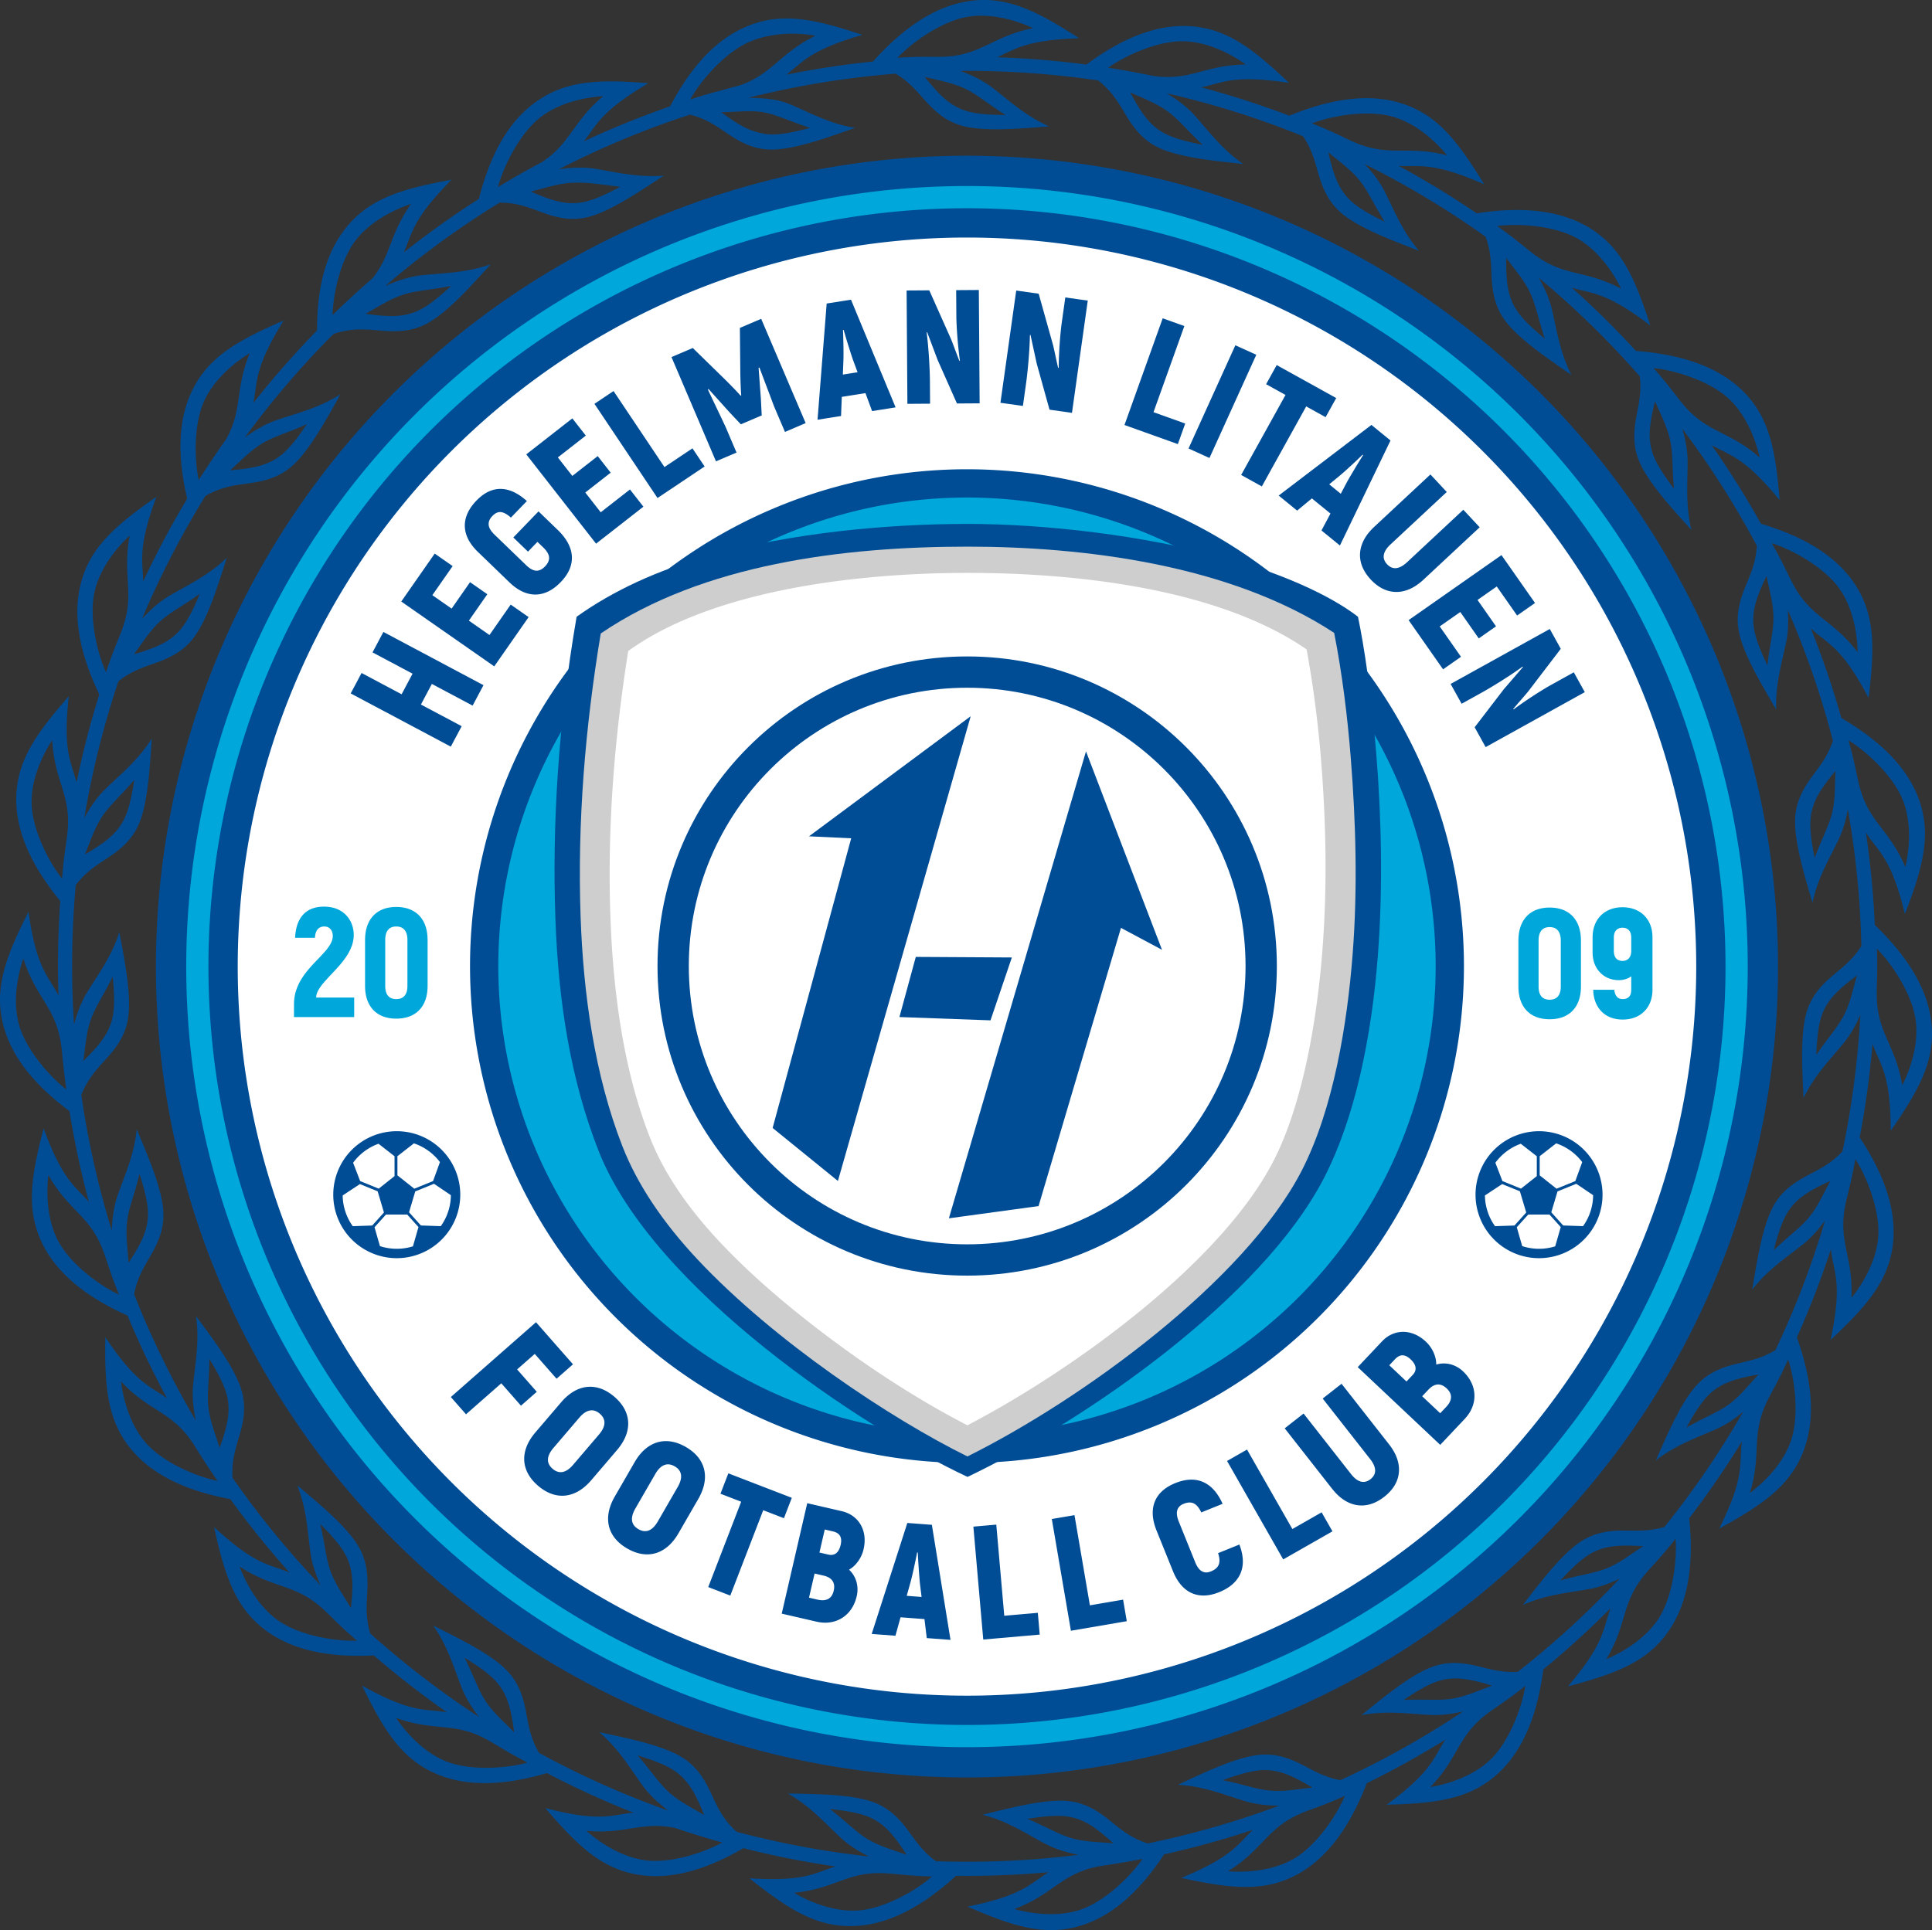 <svg xmlns="http://www.w3.org/2000/svg" viewBox="14.17 137.69 566.93 566.52"><rect x="14.17" y="137.69" width="566.93" height="566.52" fill="#333333" stroke="none"/><g fill-rule="evenodd"><path fill="#004d96" d="M306.77 154.5a268.06 268.06 0 0 1 26.183 2.144c11.374-8.429 22.01-12.303 32.165-11.107 9.906 1.168 17.34 7.015 27.298 16.485-16.568-2.542-19.43.044-25.773 1.295a264.288 264.288 0 0 1 25.858 8.337c13.652-5.593 25.299-6.753 35.069-2.862 9.266 3.69 14.935 11.26 22.105 22.984-15.23-6.69-18.728-5.01-25.086-5.406a266.615 266.615 0 0 1 22.896 13.936c14.606-2.263 26.22-.674 34.823 5.398 8.148 5.754 11.892 14.438 16.126 27.512-13.165-10-16.992-9.254-23.016-11.08a268.609 268.609 0 0 1 18.816 18.562c14.81 1.143 25.798 5.365 32.795 13.28 6.606 7.474 8.25 16.788 9.36 30.485-10.592-12.861-14.466-12.918-19.976-16.156a266.893 266.893 0 0 1 14.492 23.114c13.814 4.116 23.43 10.397 28.58 19.377 4.96 8.653 4.689 18.108 3.011 31.748-8.15-15.442-11.913-15.622-16.992-20.498a264.564 264.564 0 0 1 9.004 26.396c12.636 7.403 20.58 15.903 23.425 25.973 2.712 9.598.154 18.704-4.784 31.529-4.134-16.861-7.724-18.034-11.444-23.908 1.317 8.91 2.2 17.963 2.61 27.138 10.62 10.225 16.38 20.407 16.767 30.911.368 9.967-4.27 18.211-12.098 29.506-.032-17.023-3.12-19.266-5.339-25.556a267.088 267.088 0 0 1-3.766 27.51c7.938 11.987 11.283 22.95 9.485 33.126-1.735 9.822-8.001 16.908-18.029 26.305 3.634-17.063.868-19.623.09-26.607a265.174 265.174 0 0 1-9.972 25.842c4.935 13.88 5.544 25.557 1.204 35.126-4.119 9.083-11.947 14.392-23.993 21.005 7.69-15.497 5.744-18.74 6.668-25.58a267.445 267.445 0 0 1-15.474 22.552c1.522 14.817-.677 26.407-7.237 34.715-6.18 7.828-15.055 11.1-28.337 14.626 11.017-12.992 10.11-16.697 12.504-22.934a268.503 268.503 0 0 1-19.739 17.952c-1.94 14.72-6.746 25.46-15.025 32.02-7.818 6.195-17.207 7.334-30.944 7.707 13.45-9.913 13.68-13.772 17.238-19.123a265.673 265.673 0 0 1-23.082 12.81c-5.401 13.977-12.677 23.345-22.384 27.752-9.105 4.136-18.548 2.984-32.055.039 15.128-6.243 16.571-9.912 21.05-14.125a263.988 263.988 0 0 1-26.087 7.21c-7.788 11.808-16.443 19.09-26.387 21.45-9.705 2.302-18.694-.64-31.298-6.117 16.495-3.31 18.248-6.734 23.826-10.098a268.265 268.265 0 0 1-27.2 1.07c-10.907 9.944-21.452 15.034-31.968 14.732-9.97-.286-17.892-5.452-28.65-14.003 16.455 1.047 19.26-1.672 25.256-3.482a264.972 264.972 0 0 1-27.04-5.372c-11.994 7.001-22.816 9.657-32.665 7.447-9.732-2.184-16.522-8.768-25.45-19.216 16.31 4.264 19.366 1.936 25.881 1.363a265.093 265.093 0 0 1-25.409-11.625c-13.782 4.047-25.236 4.01-34.426-.703-8.874-4.553-13.799-12.628-19.824-24.979 14.863 8.293 18.33 6.698 24.9 7.836a267.862 267.862 0 0 1-21.45-16.695c-14.422.732-25.599-1.983-33.456-8.742-7.56-6.505-10.457-15.51-13.42-28.928 12.345 11.396 16.152 10.822 22.136 13.35A268.16 268.16 0 0 1 81.76 577.7c-14.116-2.65-24.303-7.882-30.352-16.253-5.84-8.085-6.563-17.516-6.325-31.256 9.144 13.637 13.016 14.26 18.071 17.875a265.443 265.443 0 0 1-11.567-24.25c-13.208-5.926-21.943-13.445-25.862-23.06-3.765-9.235-2.238-18.57 1.24-31.865 5.641 15.353 9.25 16.92 13.288 21.586a264.622 264.622 0 0 1-5.694-26.657c-11.367-8.463-18.153-17.534-19.939-27.61-1.74-9.82 1.714-18.626 7.908-30.893 2.378 16.822 5.738 18.642 8.8 24.54-.09-2.838-.15-5.684-.15-8.543 0-6.44.228-12.828.677-19.155-9.157-11.185-13.61-21.803-12.828-32.146.753-9.945 6.284-17.618 15.33-27.964-1.81 16.32.747 19.293 2.276 25.316a265.22 265.22 0 0 1 6.678-25.856c-6.299-13.163-8.113-24.622-4.848-34.537 3.12-9.473 10.332-15.592 21.597-23.462-5.587 15.164-3.963 18.794-3.874 24.83a266.33 266.33 0 0 1 12.921-24.285c-3.217-13.608-2.592-24.797 2.438-33.602 4.948-8.66 13.238-13.216 25.848-18.678-8.796 14.219-7.565 17.882-8.877 24.18a268.257 268.257 0 0 1 18.689-21.263c-.04-13.789 3.09-24.423 9.935-31.813 6.796-7.338 15.95-9.93 29.544-12.442-11.641 11.72-11.442 15.626-14.014 21.328a267.417 267.417 0 0 1 22.033-15.696c3.542-14.049 9.406-23.857 18.133-29.423 8.44-5.381 17.897-5.654 31.595-4.532-14.138 8.332-15.05 12.206-18.943 17.055a264.358 264.358 0 0 1 25.305-10.252c6.8-12.869 14.755-20.912 24.585-24.254 9.475-3.22 18.83-1.089 31.851 3.265-15.33 4.425-17.41 7.935-22.34 11.694a265.2 265.2 0 0 1 25.452-3.873c9.95-11.093 20.01-17.26 30.573-17.99 9.95-.686 18.338 3.684 29.878 11.146-15.726.535-18.746 3.274-24.022 5.596zm32.58 3.065c4.435.693 8.833 1.496 13.192 2.405.294.042.59.08.89.117 10.279 1.219 14.463-3.318 26.304-3.466-5.822-4.149-13.045-7.104-19.583-6.806-7.345.335-16.02 4.357-20.802 7.75zm17.181 7.508c2.986 1.77 5.938 3.97 8.268 6.574 4.059 4.536 8.064 9.997 14.205 14.182-7.667-.865-19.048-1.814-25.347-5.043-3.237-1.66-5.406-3.93-7.242-6.463-2.965-4.09-4.543-8.778-10.018-13.027a264.155 264.155 0 0 0-38.508-2.81c-.635 0-1.264.02-1.898.024 3.294 1.19 6.643 2.817 9.443 4.966 4.829 3.706 9.776 8.331 16.586 11.307-7.695.569-19.055 1.743-25.843-.263-3.488-1.032-6.04-2.86-8.314-5.01-3.386-3.203-5.708-7.124-10.89-10.194a261.624 261.624 0 0 0-43.186 7.07c4.619.102 8.61.368 12.451 2.012 5.591 2.392 11.526 5.657 18.858 6.827-7.317 2.528-18.039 6.588-25.112 6.361-3.635-.117-6.558-1.254-9.29-2.778-4.305-2.4-7.652-5.889-14.082-7.467a260.807 260.807 0 0 0-38.489 16.048c3.523-.543 7.32-.715 10.873-.13 6.007.99 12.555 2.594 19.962 1.983-6.508 4.196-15.958 10.836-22.887 12.3-3.56.753-6.674.346-9.694-.48-4.795-1.314-8.91-3.933-15.63-3.89a263.485 263.485 0 0 0-33.58 24.484c3.418-1.548 7.263-2.815 11.064-3.206 6.092-.628 12.907-.669 19.941-3.189-5.23 5.703-12.72 14.364-19.068 17.573-3.263 1.649-6.393 2.074-9.541 2.076-5.248.002-10.142-1.566-17.184.673-.218.138-.418.263-.604.377a264.283 264.283 0 0 0-25.78 30.163c2.838-2.106 6.08-4.017 9.457-5.167 5.761-1.962 12.354-3.513 18.607-7.528-3.795 6.718-9.118 16.821-14.554 21.356-2.793 2.331-5.73 3.44-8.78 4.139-5.025 1.152-10.057.732-16.279 4.337a262.114 262.114 0 0 0-18.612 36.088c2.343-2.597 5.109-5.078 8.15-6.857 5.254-3.073 11.405-5.909 16.73-11.091-2.377 7.34-5.576 18.303-9.997 23.832-2.271 2.84-4.928 4.514-7.777 5.807-4.382 1.99-9.043 2.64-14.017 6.601a261.063 261.063 0 0 0-10.002 40.105c1.642-3.047 3.711-6.077 6.207-8.506 4.362-4.245 9.651-8.475 13.575-14.786-.544 7.697-1.016 19.107-3.979 25.536-1.522 3.304-3.7 5.566-6.153 7.506-3.826 3.025-8.261 4.782-12.177 9.98a266.178 266.178 0 0 0-1.067 23.838c0 5.75.206 11.453.57 17.112.832-3.252 2.061-6.57 3.815-9.444 3.172-5.195 7.245-10.605 9.48-17.693 1.384 7.591 3.759 18.762 2.485 25.725-.655 3.578-2.203 6.31-4.098 8.799-3.046 3.998-7.052 6.853-9.544 13.25a261.42 261.42 0 0 0 8.942 39.805c.105-3.48.604-7.14 1.76-10.45 2.01-5.746 4.856-11.891 5.552-19.29 2.947 7.13 7.616 17.553 7.834 24.628.112 3.636-.827 6.632-2.158 9.463-2.07 4.408-5.25 7.956-6.438 14.338a261.914 261.914 0 0 0 18.096 37.082c-.727-3.42-1.113-7.114-.77-10.62.595-6.057 1.908-12.702.836-20.055 4.549 6.232 11.549 15.255 13.432 22.079.968 3.506.764 6.64.14 9.705-.983 4.833-3.278 9.078-2.853 15.7a264.168 264.168 0 0 0 25.838 31.57c-1.397-3.027-2.53-6.348-2.987-9.658-.83-6.03-1.099-12.797-3.851-19.7 5.873 5.004 14.78 12.152 18.198 18.35 1.757 3.186 2.287 6.28 2.393 9.407.166 4.87-1.048 9.48.808 15.708a263.683 263.683 0 0 0 31.91 24.5c-2.03-2.586-3.872-5.506-5.071-8.568-2.22-5.668-4.067-12.184-8.36-18.25 6.882 3.488 17.216 8.351 21.991 13.576 2.454 2.686 3.694 5.57 4.53 8.585 1.312 4.73 1.2 9.533 4.54 15.207a260.968 260.968 0 0 0 37.998 16.986c-2.84-2.091-5.61-4.624-7.697-7.506-3.57-4.93-6.989-10.776-12.665-15.572 7.537 1.652 18.759 3.771 24.69 7.633 3.05 1.985 4.973 4.467 6.537 7.176 2.608 4.517 3.68 9.513 9.116 14.456a261.046 261.046 0 0 0 38.813 7.233c-2.99-1.469-5.961-3.333-8.399-5.614-4.444-4.158-8.917-9.243-15.405-12.868 7.714.183 19.134.121 25.694 2.78 3.372 1.366 5.733 3.435 7.786 5.796 3.09 3.552 5.025 7.726 9.99 11.31a264.74 264.74 0 0 0 41.855-1.881c-3.388-.639-6.887-1.689-9.947-3.323-5.369-2.867-11.005-6.623-18.21-8.446 7.5-1.818 18.515-4.832 25.54-3.96 3.61.447 6.426 1.835 9.02 3.584 4.193 2.828 7.285 6.695 13.9 8.805a260.358 260.358 0 0 0 38.592-11.099c-3.364.001-6.891-.363-10.122-1.343-5.86-1.779-12.16-4.38-19.62-4.778 7.028-3.234 17.287-8.322 24.383-8.824 3.646-.257 6.697.562 9.602 1.779 4.278 1.794 7.827 4.612 13.678 5.698a262.12 262.12 0 0 0 36.045-20.192c-3.157.759-6.53 1.212-9.77 1.038-6.077-.325-12.773-1.34-20.072.056 6.024-4.822 14.728-12.214 21.46-14.398 3.462-1.123 6.6-1.058 9.69-.57 4.602.724 8.73 2.643 14.733 2.247a264.29 264.29 0 0 0 29.894-27.371c-2.8 1.386-5.85 2.528-8.912 3.082-5.99 1.084-12.74 1.637-19.52 4.678 4.751-6.08 11.519-15.279 17.568-18.955 3.108-1.89 6.178-2.549 9.297-2.787 4.604-.35 9.026.546 14.704-1.16a263.482 263.482 0 0 0 23.08-33.792c-2.357 1.98-5.002 3.783-7.796 5.036-5.554 2.491-11.974 4.65-17.825 9.23 3.152-7.042 7.51-17.598 12.5-22.62 2.563-2.58 5.384-3.958 8.356-4.939 4.455-1.47 9.038-1.644 14.241-4.806a261.135 261.135 0 0 0 14.565-38.07c-1.812 2.552-3.959 5.007-6.398 6.949-4.762 3.791-10.445 7.476-14.976 13.365 1.305-7.604 2.908-18.911 6.494-25.014 1.842-3.137 4.234-5.172 6.868-6.859 4.116-2.635 8.714-3.943 13.135-8.752a263.044 263.044 0 0 0 5.234-40.051c-1.241 2.91-2.838 5.8-4.838 8.239-3.858 4.707-8.64 9.503-11.833 16.214-.321-7.71-1.13-19.1 1.093-25.82 1.143-3.455 3.052-5.947 5.274-8.15 3.334-3.306 7.36-5.509 10.608-10.669a264.147 264.147 0 0 0-3.973-40.153c-.523 3.045-1.382 6.14-2.714 8.912-2.637 5.486-6.15 11.276-7.666 18.551-2.135-7.415-5.613-18.292-5.04-25.348.294-3.625 1.56-6.498 3.198-9.164 2.482-4.038 5.915-7.15 7.841-13.037a261 261 0 0 0-13.24-38.41c.24 3.105.162 6.347-.462 9.384-1.227 5.962-3.23 12.432-2.935 19.857-3.87-6.674-9.885-16.382-11.042-23.366-.595-3.589-.063-6.682.879-9.667 1.465-4.64 4.14-8.577 4.472-15.05a263.154 263.154 0 0 0-21.871-34.346c.93 3.115 1.564 6.462 1.565 9.711.002 6.087-.654 12.828 1.135 20.04-5.139-5.755-12.99-14.05-15.532-20.655-1.307-3.395-1.411-6.532-1.091-9.644.476-4.632 2.167-8.855 1.454-14.82a264.374 264.374 0 0 0-29.653-28.936c1.669 2.868 3.104 6.05 3.87 9.284 1.404 5.923 2.318 12.634 5.718 19.241-6.324-4.418-15.874-10.682-19.87-16.525-2.053-3.003-2.876-6.032-3.281-9.135-.608-4.661.085-9.201-2.059-14.923a262.44 262.44 0 0 0-35.464-21.308c2.278 2.389 4.402 5.133 5.894 8.083 2.748 5.43 5.204 11.742 10.053 17.373-7.182-2.82-17.93-6.68-23.18-11.428-2.697-2.44-4.205-5.194-5.324-8.116-1.684-4.402-2.07-8.993-5.515-14.071a260.196 260.196 0 0 0-40.011-12.616zm10.56 15.12c-4.284-3.915-7.035-7.478-10.383-9.885-3.348-2.406-6.98-3.685-10.877-5.529 3.43 6.563 5.678 9.173 8.523 11.141 3.11 2.152 7.647 3.26 12.737 4.272zm53.42 22.585c-3.125-4.89-4.86-9.043-7.472-12.234-2.612-3.19-5.789-5.365-9.077-8.154 1.615 7.226 3.112 10.329 5.35 12.966 2.45 2.884 6.545 5.127 11.2 7.422zm-21.346-28.88c5.43-2.11 15.142-3.874 22.502-2.258 6.392 1.403 12.606 6.126 17.156 11.64-11.476-2.92-16.691.38-26.304-3.457-3.514-1.402-6.086-3.041-13.354-5.925zm68.343 63.204c-1.896-5.485-2.613-9.928-4.412-13.64-1.791-3.712-4.373-6.57-6.918-10.05-.118 7.404.613 10.77 2.175 13.858 1.706 3.376 5.168 6.514 9.155 9.832zm-14.012-33.067c5.773-.783 15.627-.23 22.407 3.06 5.888 2.857 10.827 8.9 13.965 15.325-10.478-5.52-16.32-3.53-24.769-9.501-3.092-2.188-5.21-4.382-11.603-8.884zm51.903 77.092c-.584-5.774-.26-10.263-1.152-14.29-.89-4.026-2.745-7.399-4.421-11.371-1.818 7.178-1.882 10.622-1.074 13.986.885 3.678 3.527 7.528 6.647 11.675zm-6.023-35.404c5.797.566 15.26 3.373 21.1 8.135 5.072 4.137 8.487 11.153 10.062 18.127-8.926-7.782-15.07-7.19-21.919-14.95-2.501-2.836-4.059-5.46-9.243-11.312zm33.441 87.297c.594-5.773 1.819-10.105 1.76-14.227-.062-4.122-1.196-7.802-2.035-12.03-3.231 6.662-3.989 10.023-3.877 13.48.123 3.781 1.936 8.086 4.152 12.777zm1.25-35.89c5.564 1.724 14.265 6.385 19.023 12.227 4.133 5.075 6.06 12.638 6.195 19.785-7.17-9.424-13.307-10.085-18.448-19.067-1.879-3.284-2.874-6.167-6.77-12.946zm12.604 92.371c1.977-5.456 4.216-9.36 5.158-13.374.942-4.014.734-7.859.946-12.165-4.75 5.679-6.302 8.755-7.032 12.137-.798 3.698-.085 8.313.928 13.402zm9.923-34.514c4.98 3.024 12.288 9.657 15.486 16.48 2.777 5.926 2.812 13.73 1.207 20.697-4.669-10.883-10.46-13.013-13.268-22.975-1.025-3.641-1.29-6.68-3.425-14.202zm-9.453 92.37c3.21-4.835 6.31-8.1 8.174-11.778 1.863-3.677 2.57-7.462 3.794-11.596-5.959 4.396-8.193 7.018-9.702 10.131-1.649 3.405-2.047 8.058-2.266 13.243zm17.8-31.192c4.122 4.115 9.657 12.287 11.152 19.672 1.298 6.415-.513 14.007-3.719 20.397-1.964-11.679-7.089-15.117-7.462-25.46-.136-3.78.325-6.796.028-14.61zm-30.288 88.483c4.155-4.051 7.87-6.593 10.465-9.797 2.595-3.203 4.081-6.755 6.146-10.54-6.749 3.046-9.484 5.14-11.613 7.867-2.328 2.982-3.695 7.447-4.998 12.47zm23.956-26.755c3.166 4.89 6.86 14.042 6.77 21.577-.079 6.544-3.445 13.586-7.921 19.16.533-11.83-3.755-16.27-1.946-26.46.66-3.725 1.745-6.577 3.097-14.277zm-49.57 78.805c5.03-2.894 9.26-4.433 12.57-6.892 3.309-2.46 5.63-5.531 8.57-8.685-7.294 1.275-10.463 2.625-13.203 4.738-2.995 2.31-5.428 6.297-7.937 10.84zm29.847-19.972c1.854 5.523 3.16 15.306 1.203 22.583-1.701 6.32-6.71 12.306-12.43 16.593 3.453-11.327.402-16.691 4.683-26.114 1.565-3.444 3.323-5.937 6.544-13.062zm-66.823 64.84c5.579-1.6 10.055-2.078 13.858-3.67 3.803-1.592 6.794-4.016 10.405-6.372-7.386-.514-10.787.035-13.954 1.428-3.462 1.524-6.782 4.809-10.309 8.615zm33.772-12.215c.472 5.806-.61 15.617-4.258 22.21-3.17 5.726-9.47 10.334-16.052 13.121 6.073-10.166 4.4-16.106 10.82-24.225 2.346-2.967 4.651-4.964 9.49-11.106zm-79.755 47.285c5.796-.272 10.263.292 14.33-.38 4.068-.674 7.538-2.344 11.594-3.804-7.07-2.202-10.506-2.451-13.908-1.825-3.72.686-7.707 3.117-12.016 6.01zm35.676-4.11c-.877 5.76-4.19 15.057-9.257 20.633-4.404 4.842-11.596 7.874-18.644 9.071 8.252-8.494 7.991-14.66 16.107-21.08 2.968-2.348 5.672-3.76 11.794-8.624zm-88.77 27.667c5.727 1.13 9.955 2.755 14.089 3.08 4.134.323 7.918-.464 12.228-.906-6.383-3.841-9.68-4.91-13.153-5.12-3.797-.23-8.269 1.173-13.164 2.945zm35.826 4.594c-2.224 5.385-7.667 13.619-13.943 17.817-5.452 3.645-13.196 4.86-20.364 4.326 10.076-6.266 11.372-12.44 20.826-16.724 3.457-1.568 6.345-2.168 13.48-5.419zm-59.37 18.497a263.9 263.9 0 0 1-13.036 2.221c-.347.073-.696.15-1.05.233-10.072 2.382-12.446 8.079-23.517 12.281 6.892 1.9 14.69 2.197 20.73-.327 6.78-2.833 13.544-9.58 16.873-14.408zm-33.814-11.744c5.368 2.207 9.174 4.61 13.144 5.721 3.97 1.112 7.82 1.067 12.114 1.462-5.473-4.988-8.48-6.668-11.828-7.54-3.66-.955-8.302-.439-13.43.357zm-57.927-2.882c4.614 3.52 7.67 6.825 11.217 8.926 3.548 2.1 7.278 3.053 11.323 4.545-3.996-6.234-6.467-8.634-9.475-10.343-3.29-1.869-7.906-2.57-13.065-3.128zm29.96 19.801c-4.376 3.846-12.893 8.834-20.36 9.842-6.486.876-13.943-1.428-20.11-5.045 11.782-1.196 15.549-6.085 25.894-5.78 3.782.111 6.76.768 14.576.983zm-61.536-9.957a263.922 263.922 0 0 1-13.846-4.28c-9.766-2.04-14.436 1.894-26.04.836 5.362 4.728 12.242 8.413 18.776 8.791 7.16.415 15.943-2.528 21.11-5.347zm-24.874-25.584c3.857 4.336 6.225 8.164 9.306 10.904 3.082 2.739 6.562 4.386 10.248 6.623-2.733-6.882-4.7-9.71-7.327-11.962-2.872-2.462-7.27-4.033-12.227-5.565zm-32.313 2.12c-.31-.172-.62-.348-.93-.522-6.214-3.236-8.547-5.014-11.748-6.66-9.206-4.73-14.71-1.94-25.858-5.935 4.007 5.92 9.744 11.211 15.975 13.215 7.151 2.299 16.946 1.477 22.561-.098zm-18.457-30.79c2.648 5.164 3.982 9.463 6.279 12.887 2.297 3.424 5.253 5.89 8.262 8.979-.922-7.347-2.118-10.578-4.097-13.416-2.164-3.103-6.028-5.725-10.444-8.45zm-42.346-39.256c1.364 5.641 1.654 10.133 3.084 14 1.431 3.867 3.728 6.957 5.929 10.665.825-7.359.42-10.78-.84-14.002-1.376-3.524-4.518-6.978-8.173-10.663zm10.784 34.256c-5.82.228-15.577-1.266-22.01-5.19-5.588-3.406-9.926-9.894-12.435-16.588 9.902 6.495 15.907 5.073 23.748 11.828 2.866 2.47 4.765 4.857 10.697 9.95zm-40.929-46.9a267.454 267.454 0 0 1-7.082-10.869 41.199 41.199 0 0 0-.88-1.27c-6.055-8.394-12.226-8.407-20.345-17.027.882 7.094 3.593 14.413 8.235 19.027 5.305 5.271 14.35 8.977 20.072 10.138zm-2.394-35.798c.016 5.803-.748 10.24-.255 14.333.492 4.093 2.007 7.632 3.285 11.75 2.514-6.964 2.915-10.386 2.44-13.813-.519-3.747-2.772-7.838-5.47-12.27zm-20.485-54.27c-1.357 5.643-3.146 9.774-3.635 13.867-.489 4.094.146 7.891.415 12.195 4.089-6.174 5.287-9.404 5.636-12.846.38-3.763-.842-8.27-2.416-13.215zm-6.015 35.406c-5.284-2.45-13.288-8.227-17.226-14.65-3.42-5.58-4.325-13.333-3.506-20.435 5.853 10.295 11.846 11.766 15.746 21.353 1.425 3.505 2.027 6.495 4.986 13.732zM33.62 457.45a268.248 268.248 0 0 1-1.294-11.423 48.855 48.855 0 0 0-.404-2.826c-1.798-10.193-7.348-12.89-10.907-24.185-2.293 6.771-3.038 14.54-.866 20.714 2.449 6.96 8.839 14.133 13.471 17.72zm13.613-33.128c-2.513 5.232-5.13 8.894-6.469 12.794-1.338 3.9-1.515 7.745-2.156 12.01 5.295-5.178 7.145-8.083 8.209-11.376 1.163-3.6.915-8.263.416-13.428zm6.337-57.73c-3.732 4.445-7.177 7.343-9.441 10.788-2.265 3.445-3.39 7.127-5.07 11.098 6.413-3.7 8.927-6.056 10.775-8.98 2.02-3.199 2.937-7.778 3.736-12.905zm-21.182 29.002c-3.637-4.552-8.22-13.292-8.878-20.799-.572-6.52 2.078-13.86 5.98-19.85.644 11.824 5.35 15.815 4.563 26.135-.289 3.772-1.084 6.717-1.665 14.514zm40.427-83.644c-4.69 3.418-8.73 5.403-11.756 8.203s-5.003 6.104-7.588 9.556c7.115-2.052 10.121-3.734 12.617-6.13 2.73-2.619 4.72-6.843 6.727-11.629zm-27.529 23.063c-2.436-5.292-4.786-14.877-3.621-22.322 1.011-6.466 5.348-12.956 10.574-17.833-2.216 11.633 1.394 16.638-1.85 26.466-1.186 3.592-2.666 6.26-5.103 13.689zm27.193-56.423a267.878 267.878 0 0 1 8.051-11.984c4.922-8.814 2.488-14.435 6.933-25.273-6.095 3.736-11.64 9.23-13.922 15.363-2.522 6.78-2.265 16.138-1.062 21.894zm31.734-16.4c-5.279 2.411-9.634 3.55-13.158 5.69-3.524 2.14-6.12 4.982-9.342 7.849 7.38-.59 10.662-1.639 13.587-3.487 3.197-2.022 5.99-5.764 8.913-10.053zm7.536-32.033a269.243 269.243 0 0 1 11.76-10.808c5.484-6.877 4.933-12.85 11.29-21.81-6.816 2.283-13.488 6.4-17.103 11.871-3.916 5.926-5.768 14.86-5.947 20.747zm34.799-8.551c-5.719 1.174-10.246 1.313-14.183 2.613-3.937 1.3-7.122 3.491-10.925 5.567 7.372 1.071 10.826.78 14.11-.37 3.59-1.257 7.17-4.281 10.998-7.81zm13.737-29.006a265.569 265.569 0 0 1 12.893-7.313c8.417-5.523 9.003-11.817 17.995-19.36-7.136.436-14.612 2.704-19.51 7.098-5.582 5.007-9.844 13.867-11.378 19.575zm35.864-.069c-6.61-.848-10.172-1.413-14.288-1.178-4.117.234-7.745 1.538-11.936 2.565 6.791 2.986 10.18 3.61 13.63 3.351 3.773-.284 7.999-2.297 12.594-4.738zm28.729-28.04a269.847 269.847 0 0 1 6.25-1.696c9.689-3.348 11.711-9.382 22.326-14.616-7.028-1.275-15.12-.554-20.924 2.55-6.682 3.573-13 10.999-15.811 16.185a99.862 99.862 0 0 1 8.159-2.423zm27.04 10.736c-5.535-1.727-9.531-3.797-13.581-4.55-4.05-.752-8.18-.053-12.49-.053 5.874 4.521 9.31 5.788 12.719 6.357 3.727.622 8.31-.476 13.351-1.754zm57.35-3.777c-4.934-3.053-8.297-6.045-12.033-7.79-3.735-1.745-7.54-2.33-11.712-3.42 4.585 5.814 7.277 7.963 10.438 9.37 3.456 1.54 8.119 1.788 13.308 1.84zm-31.746-16.788c3.981-4.254 11.97-10.047 19.304-11.779 6.37-1.504 14.016.063 20.505 3.062-11.609 2.339-15.003 7.652-25.33 8.358-3.775.258-6.68-.188-14.479.359z"/><path fill="#004d96" d="M297.923 183.403A237.997 237.997 0 0 1 535.92 421.4a237.997 237.997 0 1 1-237.997-237.997Z"/><path fill="#00a7da" d="M297.923 192.293A229.106 229.106 0 0 1 527.03 421.4a229.106 229.106 0 1 1-229.106-229.106Z"/><path fill="#004d96" d="M297.923 198.814A222.586 222.586 0 0 1 520.51 421.4a222.586 222.586 0 1 1-222.587-222.586Z"/><path fill="#fff" d="M297.923 207.408A213.992 213.992 0 0 1 511.915 421.4a213.992 213.992 0 1 1-213.992-213.992Z"/><path fill="#004d96" d="M297.923 275.424a145.828 145.828 0 0 1 145.828 145.828 145.828 145.828 0 1 1-145.828-145.828Z"/><path fill="#00a7da" d="M297.923 283.722a137.53 137.53 0 0 1 137.53 137.53 137.53 137.53 0 1 1-137.53-137.53Z"/><path fill="#004d96" d="M183.375 318.709c10.64-7.607 23.736-13.661 38.412-17.762 24.463-6.836 52.466-9.481 76.334-9.481 22.674 0 51.54 3.328 75.5 9.919 16.392 4.51 30.788 10.944 39.036 17.324 3.498 16.566 8.977 58.737 5.83 99.528-1.856 24.055-6.736 47.632-15.796 65.193-18.194 35.266-69.925 71.185-104.604 87.747-30.432-14.193-92.365-55.092-108.3-95.77-8.158-20.829-11.79-43.575-12.65-68.41-.932-26.905.788-56.753 6.238-88.288z"/><path fill="#cdcecd" d="M405.673 323.447c-30.65-20.134-73.819-25.313-107.552-25.313-36.432 0-77.724 5.104-107.667 25.488-4.572 27.591-6.88 55.17-5.913 83.12.777 22.436 4.07 46.443 12.293 67.444 4.318 11.026 11.73 22.217 22.142 33.294 22.474 23.912 56.506 46.559 79.08 57.692 33.43-16.62 81.303-51.342 98.05-83.805 9.42-18.257 13.426-43.379 14.993-63.7 1.474-19.104.954-38.598-.569-57.689-.966-12.105-2.497-24.5-4.857-36.531z"/><path fill="#fff" d="M198.517 328.766c-4.083 25.774-6.14 51.595-5.238 77.694.745 21.568 3.685 44.866 11.589 65.05 4.47 11.417 12.145 21.805 20.49 30.684 7.696 8.188 16.273 15.724 25.083 22.689 14.555 11.507 30.905 22.528 47.599 31.151 30.982-16.148 74.317-47.524 89.786-77.514 8.925-17.301 12.92-42.781 14.406-62.072 1.445-18.74 1.073-37.1-.419-55.821a326.152 326.152 0 0 0-4.23-32.335c-25.78-17.775-67.103-22.452-99.462-22.452-32.894 0-75.033 5.133-99.604 22.926z"/><path fill="#004d96" d="M297.981 330.36c50.179 0 90.871 40.692 90.871 90.87 0 50.18-40.692 90.872-90.87 90.872-50.18 0-90.872-40.693-90.872-90.871s40.693-90.871 90.871-90.871zm0 9.187c45.105 0 81.684 36.579 81.684 81.684s-36.579 81.684-81.684 81.684-81.684-36.579-81.684-81.684 36.58-81.684 81.684-81.684z"/><path fill="#004d96" d="m240.89 468.76 19.156 15.556 38.967-136.406-47.447 35.244 12.38.587zm37.208-32.556 4.805-17.652 28.185.163-6.263 18.456zm14.514 59.073 26.316-3.592 24.18-81.655 12.044 6.441-22.307-58.25z"/><path fill="#00a7da" d="M100.438 436.218h17.667v-5.738H106.95c.009-.69.213-1.388.608-2.11.402-.72.926-1.456 1.578-2.223a62.06 62.06 0 0 1 2.148-2.368c.781-.82 1.563-1.67 2.353-2.55a27.688 27.688 0 0 0 2.147-2.777 14.82 14.82 0 0 0 1.579-3.036 9.61 9.61 0 0 0 .607-3.331 8.821 8.821 0 0 0-.516-2.99 7.882 7.882 0 0 0-1.586-2.656c-.714-.797-1.617-1.435-2.717-1.913-1.1-.47-2.413-.72-3.924-.728-1.722 0-3.195.341-4.424 1.024-1.23.683-2.186 1.708-2.869 3.066-.69 1.351-1.077 3.043-1.176 5.062h5.828c.054-1.078.312-1.897.782-2.466.478-.57 1.123-.858 1.95-.858.592.007 1.07.144 1.442.417.365.266.638.615.812 1.033.167.417.25.865.25 1.328-.007.758-.22 1.51-.629 2.254a12.82 12.82 0 0 1-1.624 2.269 66.73 66.73 0 0 1-2.224 2.398 63.793 63.793 0 0 0-2.428 2.633 24.93 24.93 0 0 0-2.224 2.983 15.772 15.772 0 0 0-1.624 3.445c-.41 1.23-.614 2.565-.63 4.007zm30.007.455c1.935-.007 3.59-.387 4.955-1.146 1.366-.759 2.414-1.851 3.142-3.278.729-1.435 1.093-3.157 1.1-5.184v-13.478c-.006-2.041-.371-3.786-1.1-5.228-.728-1.442-1.776-2.55-3.142-3.309-1.365-.767-3.02-1.154-4.955-1.161-1.92.007-3.56.394-4.925 1.161-1.359.759-2.406 1.867-3.127 3.309-.728 1.442-1.093 3.187-1.1 5.228v13.478c.008 2.027.372 3.75 1.1 5.184.721 1.427 1.768 2.52 3.127 3.278 1.366.759 3.005 1.139 4.925 1.146zm0-5.737c-1.07 0-1.875-.326-2.421-.98-.539-.652-.812-1.616-.812-2.89v-13.479c0-1.305.273-2.284.812-2.952.546-.675 1.35-1.009 2.421-1.009 1.07 0 1.89.334 2.443 1.01.554.667.835 1.646.835 2.951v13.478c0 1.275-.28 2.24-.835 2.892-.553.653-1.373.979-2.443.979zm338.443 5.916c1.936-.007 3.59-.387 4.956-1.145 1.366-.76 2.413-1.852 3.142-3.279.728-1.434 1.093-3.157 1.1-5.183v-13.478c-.007-2.042-.372-3.787-1.1-5.23-.729-1.44-1.776-2.549-3.142-3.308-1.366-.766-3.02-1.153-4.956-1.16-1.92.006-3.559.394-4.925 1.16-1.358.759-2.406 1.867-3.127 3.309-.728 1.442-1.092 3.187-1.1 5.229v13.478c.008 2.026.372 3.749 1.1 5.183.721 1.427 1.769 2.52 3.127 3.279 1.366.758 3.005 1.138 4.925 1.145zm0-5.737c-1.07 0-1.874-.326-2.42-.979-.54-.653-.813-1.616-.813-2.891v-13.478c0-1.306.274-2.284.812-2.952.547-.676 1.351-1.01 2.421-1.01 1.07 0 1.89.334 2.444 1.01.554.668.835 1.646.835 2.952v13.478c0 1.275-.281 2.238-.835 2.891-.554.653-1.374.98-2.444.98zm21.402-27.138c-1.754.007-3.295.38-4.607 1.1a7.72 7.72 0 0 0-3.066 3.059c-.729 1.313-1.1 2.853-1.116 4.629v4.508c.008 1.168.19 2.239.554 3.225a7.627 7.627 0 0 0 1.579 2.565 7.087 7.087 0 0 0 2.436 1.7c.948.402 2.003.607 3.172.615a6.29 6.29 0 0 0 1.298-.137c.432-.083.85-.212 1.244-.387a4.48 4.48 0 0 0 1.055-.614v4.006c-.008.926-.228 1.61-.668 2.042-.44.433-1.055.653-1.836.645-.767-.008-1.351-.25-1.746-.736-.387-.478-.63-1.146-.713-1.996h-6.193c.053 1.798.44 3.354 1.161 4.652.721 1.305 1.716 2.315 2.99 3.02 1.275.706 2.778 1.063 4.5 1.07 1.754-.007 3.287-.371 4.592-1.092a7.664 7.664 0 0 0 3.05-3.051c.722-1.313 1.094-2.861 1.101-4.645v-15.39c-.015-1.776-.38-3.316-1.116-4.63a7.718 7.718 0 0 0-3.065-3.057c-1.313-.721-2.846-1.093-4.607-1.1zm-.047 15.755c-.804-.007-1.418-.266-1.851-.775-.433-.508-.645-1.221-.653-2.14v-4.006c.008-.896.236-1.587.676-2.08.447-.493 1.07-.736 1.874-.744.805.008 1.427.25 1.875.744.44.493.667 1.184.675 2.08v4.006c-.008.919-.235 1.632-.683 2.14-.448.509-1.085.767-1.913.775z"/><path fill="#004d96" d="m123.483 329.175 11.75 6.247-3.213 6.043-11.75-6.247-3.19 6 29.374 15.62 3.19-6.002-11.959-6.359 3.213-6.043 11.96 6.36 3.19-6.001-29.374-15.619zm34.317-5.103-6.04-4.215 5.41-7.757-5.067-3.535-5.411 7.757-5.652-3.942 5.955-8.537-5.262-3.671-9.817 14.072 27.286 19.034 10.088-14.461-5.262-3.671zm20.907-15.527c1.513-1.567 2.5-3.18 2.968-4.853.47-1.66.418-3.34-.155-5.039-.578-1.704-1.683-3.388-3.31-5.057l-6.016-5.81-7.396 7.658 4.308 4.16 2.773-2.872 1.71 1.65c1.07 1.035 1.637 2 1.703 2.9.066.901-.338 1.788-1.203 2.671-.819.86-1.67 1.273-2.572 1.239-.897-.04-1.875-.579-2.946-1.613l-9.3-8.98c-1.07-1.034-1.637-2-1.703-2.9-.066-.9.3-1.759 1.104-2.568.792-.843 1.615-1.216 2.473-1.135.853.085 1.837.617 2.947 1.612l4.688-4.855c-2.607-2.341-5.165-3.534-7.67-3.563-2.504-.03-4.882 1.11-7.122 3.418-1.546 1.6-2.565 3.249-3.073 4.95-.497 1.7-.462 3.397.106 5.101.573 1.71 1.689 3.37 3.364 5l9.3 8.98c1.68 1.612 3.385 2.675 5.114 3.188 1.717.513 3.414.49 5.09-.072 1.677-.55 3.283-1.62 4.818-3.21zm11.743-20.49-4.535-5.805 7.453-5.823-3.804-4.869-7.453 5.823-4.243-5.43 8.202-6.409-3.95-5.055-13.52 10.563 20.482 26.215 13.894-10.855-3.95-5.056zm18.701-13.275-14.938-22.314-5.608 3.754 18.507 27.646 13.823-9.254-3.57-5.332zm22.131-40.843.132 13.636c.012.451.027.97.038 1.542.019.57.036 1.156.062 1.74.02.594.048 1.142.074 1.647.029.513.053.933.09 1.262l-.175.074a25.634 25.634 0 0 0-.848-.938c-.34-.372-.723-.768-1.13-1.197-.412-.419-.823-.838-1.22-1.245-.406-.404-.77-.774-1.087-1.095l-9.75-9.534-6.252 2.667 13.053 30.601 6.032-2.573-3.207-7.52a762.841 762.841 0 0 0-2.596-5.48 752.386 752.386 0 0 1-2.595-5.48l.18-.181 6.185 6.869 3.302 3.5 6.12-2.61-.241-4.806-.677-9.218.256-.006a766.473 766.473 0 0 0 2.137 5.676c.72 1.89 1.432 3.781 2.137 5.677l3.207 7.519 6.077-2.592-13.053-30.601zm38.795 24.416 6.9-1.093-13.09-31.61-7.135 1.13-2.682 34.108 6.9-1.093.217-5.616 6.948-1.1zm-8.579-10.72.156-3.874c.024-.613.035-1.304.04-2.083-.001-.77-.008-1.57-.021-2.411a665.21 665.21 0 0 1-.056-2.477c-.025-.814-.055-1.563-.076-2.25l.188-.03.631 2.162c.236.78.473 1.57.728 2.37.248.804.49 1.568.726 2.3.237.74.453 1.396.657 1.973l1.346 3.636zm33.252-24.781.054 7.699c.006.784.035 1.695.09 2.74.047 1.045.126 2.153.214 3.333.095 1.18.198 2.36.325 3.539.127 1.18.262 2.303.412 3.356l-.142.143c-.41-1.05-.815-2.11-1.21-3.176a148.343 148.343 0 0 0-1.21-3.176l-6.422-14.403-6.654.046.233 33.268 6.653-.046-.047-6.75a97.958 97.958 0 0 0-.086-3.183c-.048-1.18-.112-2.415-.192-3.698a179.578 179.578 0 0 0-.295-3.784 94.153 94.153 0 0 0-.381-3.443l.141-.144 3.051 8.106 5.698 12.84 6.654-.046-.232-33.268zm32.025 2.141-1.072 7.624a60.789 60.789 0 0 0-.31 2.724c-.107 1.04-.19 2.149-.277 3.329a133.273 133.273 0 0 0-.194 3.548 99.727 99.727 0 0 0-.083 3.38l-.161.121c-.254-1.1-.498-2.206-.734-3.319-.234-1.12-.479-2.227-.733-3.318l-4.249-15.187-6.589-.927-4.63 32.946 6.589.925.94-6.683c.13-.933.253-1.98.38-3.162.124-1.174.241-2.405.35-3.686.1-1.282.19-2.541.26-3.787.062-1.24.113-2.4.126-3.462l.161-.121 1.835 8.465 3.76 13.534 6.59.927 4.63-32.946zm25.881 33.674 9.052-25.28-6.354-2.276-11.215 31.322 15.66 5.607 2.164-6.04zm24.019-19.638-13.743 30.297 6.146 2.788 13.743-30.297zm29.595 15.491-17.46-9.678-3.11 5.612 5.695 3.157-13.018 23.486 6.069 3.364 13.018-23.486 5.695 3.156zm-4.322 38.867 5.415 4.416 14.839-30.828-5.598-4.566-27.215 20.735 5.415 4.416 4.33-3.582 5.452 4.446zm2.273-13.54 2.993-2.466a67.22 67.22 0 0 0 1.579-1.36c.572-.513 1.165-1.052 1.783-1.622.612-.574 1.213-1.136 1.81-1.692.59-.561 1.129-1.083 1.626-1.556l.147.12-1.19 1.911c-.425.697-.854 1.4-1.282 2.124-.434.72-.842 1.408-1.23 2.073-.394.67-.739 1.268-1.033 1.805l-1.814 3.427zm12.175 27.932c1.523 1.622 3.15 2.704 4.88 3.247 1.729.542 3.5.548 5.3.017 1.796-.526 3.559-1.596 5.285-3.195l16.51-15.396-4.797-5.145-16.51 15.397c-1.118 1.042-2.17 1.622-3.16 1.733-.99.111-1.896-.268-2.712-1.132-.805-.874-1.114-1.798-.94-2.784.18-.98.832-1.989 1.95-3.031l16.51-15.397-4.797-5.144-16.51 15.397c-1.716 1.61-2.906 3.294-3.556 5.048-.656 1.76-.773 3.527-.353 5.29.42 1.763 1.387 3.461 2.9 5.095zm20.246 13.771 6.035-4.225 5.424 7.747 5.061-3.544-5.424-7.747 5.645-3.953 5.97 8.526 5.255-3.68-9.84-14.054-27.253 19.082 10.114 14.443 5.255-3.68zm39.348 13.473-6.733 3.732c-.686.38-1.471.843-2.363 1.391a120.38 120.38 0 0 0-5.774 3.763 98.69 98.69 0 0 0-2.75 1.968l-.194-.056c.726-.864 1.462-1.725 2.209-2.583.754-.861 1.49-1.722 2.209-2.583l9.572-12.533-3.226-5.819-29.097 16.129 3.226 5.82 5.902-3.273a96.431 96.431 0 0 0 2.754-1.599 170.63 170.63 0 0 0 3.155-1.939 176.634 176.634 0 0 0 3.181-2.071 92.73 92.73 0 0 0 2.841-1.982l.194.055-5.657 6.56-8.546 11.149 3.226 5.82 29.098-16.13zM177.491 542.365l4.82-4.235-10.853-12.354-24.993 21.957 4.454 5.07 10.354-9.096 5.772 6.57 4.642-4.078-5.772-6.57 5.177-4.548zm-5.414 31.43c1.722 1.46 3.485 2.372 5.294 2.73 1.804.363 3.581.173 5.328-.555 1.751-.733 3.404-1.998 4.96-3.806l7.592-8.89c1.542-1.819 2.533-3.65 2.984-5.494.445-1.838.355-3.623-.286-5.349-.637-1.73-1.813-3.33-3.525-4.802-1.721-1.46-3.484-2.371-5.293-2.729-1.804-.363-3.582-.173-5.328.554-1.751.734-3.405 1.999-4.96 3.807l-7.593 8.89c-1.542 1.818-2.533 3.649-2.983 5.494-.445 1.838-.356 3.623.286 5.348.637 1.731 1.813 3.33 3.524 4.802zm4.26-4.987c-.958-.818-1.413-1.749-1.37-2.775.041-1.037.572-2.146 1.596-3.345l7.593-8.89c1.024-1.199 2.036-1.897 3.054-2.1 1.007-.203 1.997.101 2.954.919.958.818 1.414 1.748 1.371 2.774-.042 1.037-.573 2.147-1.597 3.346l-7.593 8.89c-1.023 1.198-2.036 1.896-3.054 2.1-1.006.202-1.997-.101-2.954-.92zm21.886 23.388c1.959 1.122 3.858 1.697 5.702 1.719 1.84.029 3.553-.482 5.137-1.516 1.589-1.04 2.984-2.585 4.183-4.646l5.846-10.125c1.185-2.069 1.826-4.05 1.932-5.946.103-1.888-.31-3.627-1.256-5.206-.94-1.587-2.389-2.944-4.34-4.08-1.959-1.122-3.858-1.697-5.702-1.719-1.84-.029-3.553.482-5.138 1.516-1.588 1.04-2.983 2.585-4.183 4.646l-5.845 10.125c-1.186 2.07-1.826 4.05-1.933 5.946-.102 1.889.311 3.628 1.256 5.207.942 1.586 2.39 2.943 4.34 4.079zm3.279-5.68c-1.09-.63-1.708-1.462-1.853-2.478-.147-1.028.172-2.215.96-3.58l5.846-10.126c.788-1.365 1.657-2.235 2.62-2.621.953-.383 1.982-.264 3.073.365 1.09.63 1.708 1.462 1.853 2.479.147 1.027-.172 2.214-.96 3.58l-5.846 10.125c-.788 1.365-1.657 2.236-2.62 2.621-.953.383-1.982.265-3.073-.365zm45.018-9.199-18.624-7.185-2.31 5.985 6.075 2.344-9.666 25.053 6.473 2.498 9.667-25.053 6.075 2.344zm16.797 21.093a7.988 7.988 0 0 0 1.898-1.53 9.82 9.82 0 0 0 1.473-2.083c.403-.76.7-1.554.89-2.38.311-1.383.393-2.689.237-3.912-.157-1.223-.527-2.333-1.103-3.32a8.115 8.115 0 0 0-2.277-2.5c-.94-.68-2.04-1.163-3.297-1.46l-10.095-2.331-7.483 32.416 10.234 2.362c1.398.315 2.733.38 3.998.184a8.894 8.894 0 0 0 3.472-1.272 9.006 9.006 0 0 0 2.681-2.6c.744-1.072 1.28-2.338 1.623-3.788a8.49 8.49 0 0 0 .178-2.885 7.791 7.791 0 0 0-2.429-4.902zm-4.769-11.248c1.058.244 1.773.702 2.14 1.364.36.66.417 1.543.157 2.63-.261 1.135-.7 1.944-1.314 2.42-.614.476-1.386.615-2.312.4l-2.593-.598 1.56-6.76zm-4.48 20.038-2.5-.578 1.636-7.085 2.64.61c1.234.285 2.099.801 2.61 1.545.51.752.636 1.716.364 2.897-.268 1.158-.803 1.96-1.604 2.402-.799.434-1.849.508-3.145.209zm32.054 11.289 6.967.524-5.468-33.774-7.203-.542-10.457 32.576 6.967.524 1.503-5.415 7.014.527zm-5.883-12.406 1.044-3.734c.163-.591.333-1.262.517-2.019.175-.749.353-1.53.534-2.35.173-.822.345-1.627.516-2.424.163-.798.306-1.534.444-2.207l.19.014.116 2.25c.05.813.1 1.635.164 2.474.056.839.115 1.637.176 2.404.061.776.12 1.463.186 2.072l.473 3.848zm28.625 5.851-2.34-26.75-6.724.588 2.9 33.142 16.57-1.45-.558-6.391zm25.126-3.062-4.524-26.469-6.653 1.137 5.606 32.793 16.396-2.803-1.081-6.324zm37.94-3.864c2.092-.846 3.716-1.945 4.868-3.3 1.164-1.35 1.836-2.92 2.026-4.714.186-1.8-.138-3.788-.96-5.968l-6.257 2.528c.468 1.391.528 2.512.193 3.374-.345.857-1.12 1.52-2.328 2-.966.398-1.835.382-2.608-.05-.769-.423-1.42-1.296-1.954-2.618l-4.843-11.986c-.542-1.361-.684-2.475-.431-3.329.263-.85.867-1.47 1.825-1.848 1.176-.492 2.175-.537 3.01-.14.825.393 1.558 1.276 2.206 2.646l6.257-2.528c-1.441-3.228-3.343-5.355-5.699-6.386-2.358-1.038-5.092-.933-8.187.31-2.02.816-3.581 1.9-4.697 3.239-1.113 1.346-1.746 2.91-1.89 4.71-.147 1.794.21 3.777 1.084 5.961l4.843 11.986c.88 2.156 1.997 3.823 3.345 5.004 1.346 1.174 2.877 1.854 4.6 2.038 1.726.19 3.591-.119 5.596-.929zm21.476-18.528L380.1 563.154l-5.862 3.343 16.483 28.898 14.45-8.241-3.18-5.574zm26.972-9.468c1.747-1.38 2.964-2.908 3.652-4.585.688-1.677.845-3.441.47-5.28-.37-1.834-1.287-3.683-2.732-5.539l-13.93-17.765-5.535 4.34 13.93 17.766c.943 1.203 1.43 2.3 1.457 3.296.026.996-.43 1.866-1.36 2.605-.939.727-1.887.957-2.854.699-.961-.263-1.91-.999-2.853-2.201l-13.93-17.766-5.536 4.34 13.93 17.765c1.458 1.847 3.035 3.177 4.727 3.974 1.697.804 3.447 1.072 5.24.804 1.793-.269 3.567-1.086 5.324-2.453zm15.249-38.805a7.948 7.948 0 0 0-.363-2.41 9.813 9.813 0 0 0-1.055-2.323 9.746 9.746 0 0 0-1.605-1.97c-1.037-.966-2.123-1.696-3.259-2.178-1.135-.481-2.28-.722-3.423-.722a8.126 8.126 0 0 0-3.307.704c-1.062.468-2.033 1.175-2.924 2.11l-7.106 7.54 24.212 22.816 7.204-7.644c.977-1.049 1.706-2.169 2.175-3.36a8.892 8.892 0 0 0 .654-3.64 9.002 9.002 0 0 0-.892-3.626c-.55-1.183-1.374-2.285-2.452-3.312a8.49 8.49 0 0 0-2.401-1.61 7.798 7.798 0 0 0-5.458-.376zm-12.116-1.557c.744-.79 1.5-1.177 2.257-1.16.752.022 1.543.42 2.35 1.191.847.799 1.324 1.586 1.426 2.356.101.77-.169 1.507-.82 2.199l-1.826 1.936-5.05-4.758zm15.04 13.977-1.76 1.867-5.292-4.986 1.858-1.972c.869-.922 1.75-1.408 2.651-1.474.906-.06 1.803.317 2.685 1.148.865.815 1.288 1.682 1.265 2.596-.03.909-.494 1.852-1.407 2.821zM130.599 469.71a18.634 18.634 0 0 1 18.633 18.634A18.634 18.634 0 1 1 130.6 469.71zm335.188 0a18.634 18.634 0 0 1 18.634 18.634 18.634 18.634 0 1 1-18.634-18.634z"/><path fill="#fff" d="M135.624 473.28a15.916 15.916 0 0 1 7.645 5.497l-2.023 5.57-5.506 2.24-4.947-3.922v-5.617zm10.85 15.21a15.804 15.804 0 0 1-2.96 9.09l-5.826-.2-3.488-3.875 1.821-6.119 5.506-2.239zm-11.13 15.01a15.865 15.865 0 0 1-4.745.722 15.86 15.86 0 0 1-4.936-.784l-1.592-5.536 3.359-3.73h6.234l3.306 3.672zm-17.656-5.914a15.797 15.797 0 0 1-2.964-9.022l5.054-3.332 5.207 2.118 1.851 6.219-3.44 3.822zm.097-18.617a15.92 15.92 0 0 1 7.458-5.575l4.7 3.667v5.826l-4.639 3.68-5.447-2.216zm353.027-5.689a15.916 15.916 0 0 1 7.645 5.497l-2.023 5.57-5.506 2.24-4.947-3.922v-5.617zm10.85 15.21a15.803 15.803 0 0 1-2.96 9.09l-5.826-.2-3.488-3.875 1.821-6.119 5.506-2.239zm-11.13 15.01a15.865 15.865 0 0 1-4.745.722 15.86 15.86 0 0 1-4.936-.784l-1.592-5.536 3.359-3.73h6.234l3.306 3.672zm-17.656-5.914a15.798 15.798 0 0 1-2.964-9.022l5.054-3.332 5.207 2.118 1.851 6.219-3.44 3.822zm.097-18.617a15.92 15.92 0 0 1 7.458-5.575l4.701 3.667v5.826l-4.64 3.68-5.447-2.216z"/></g></svg>